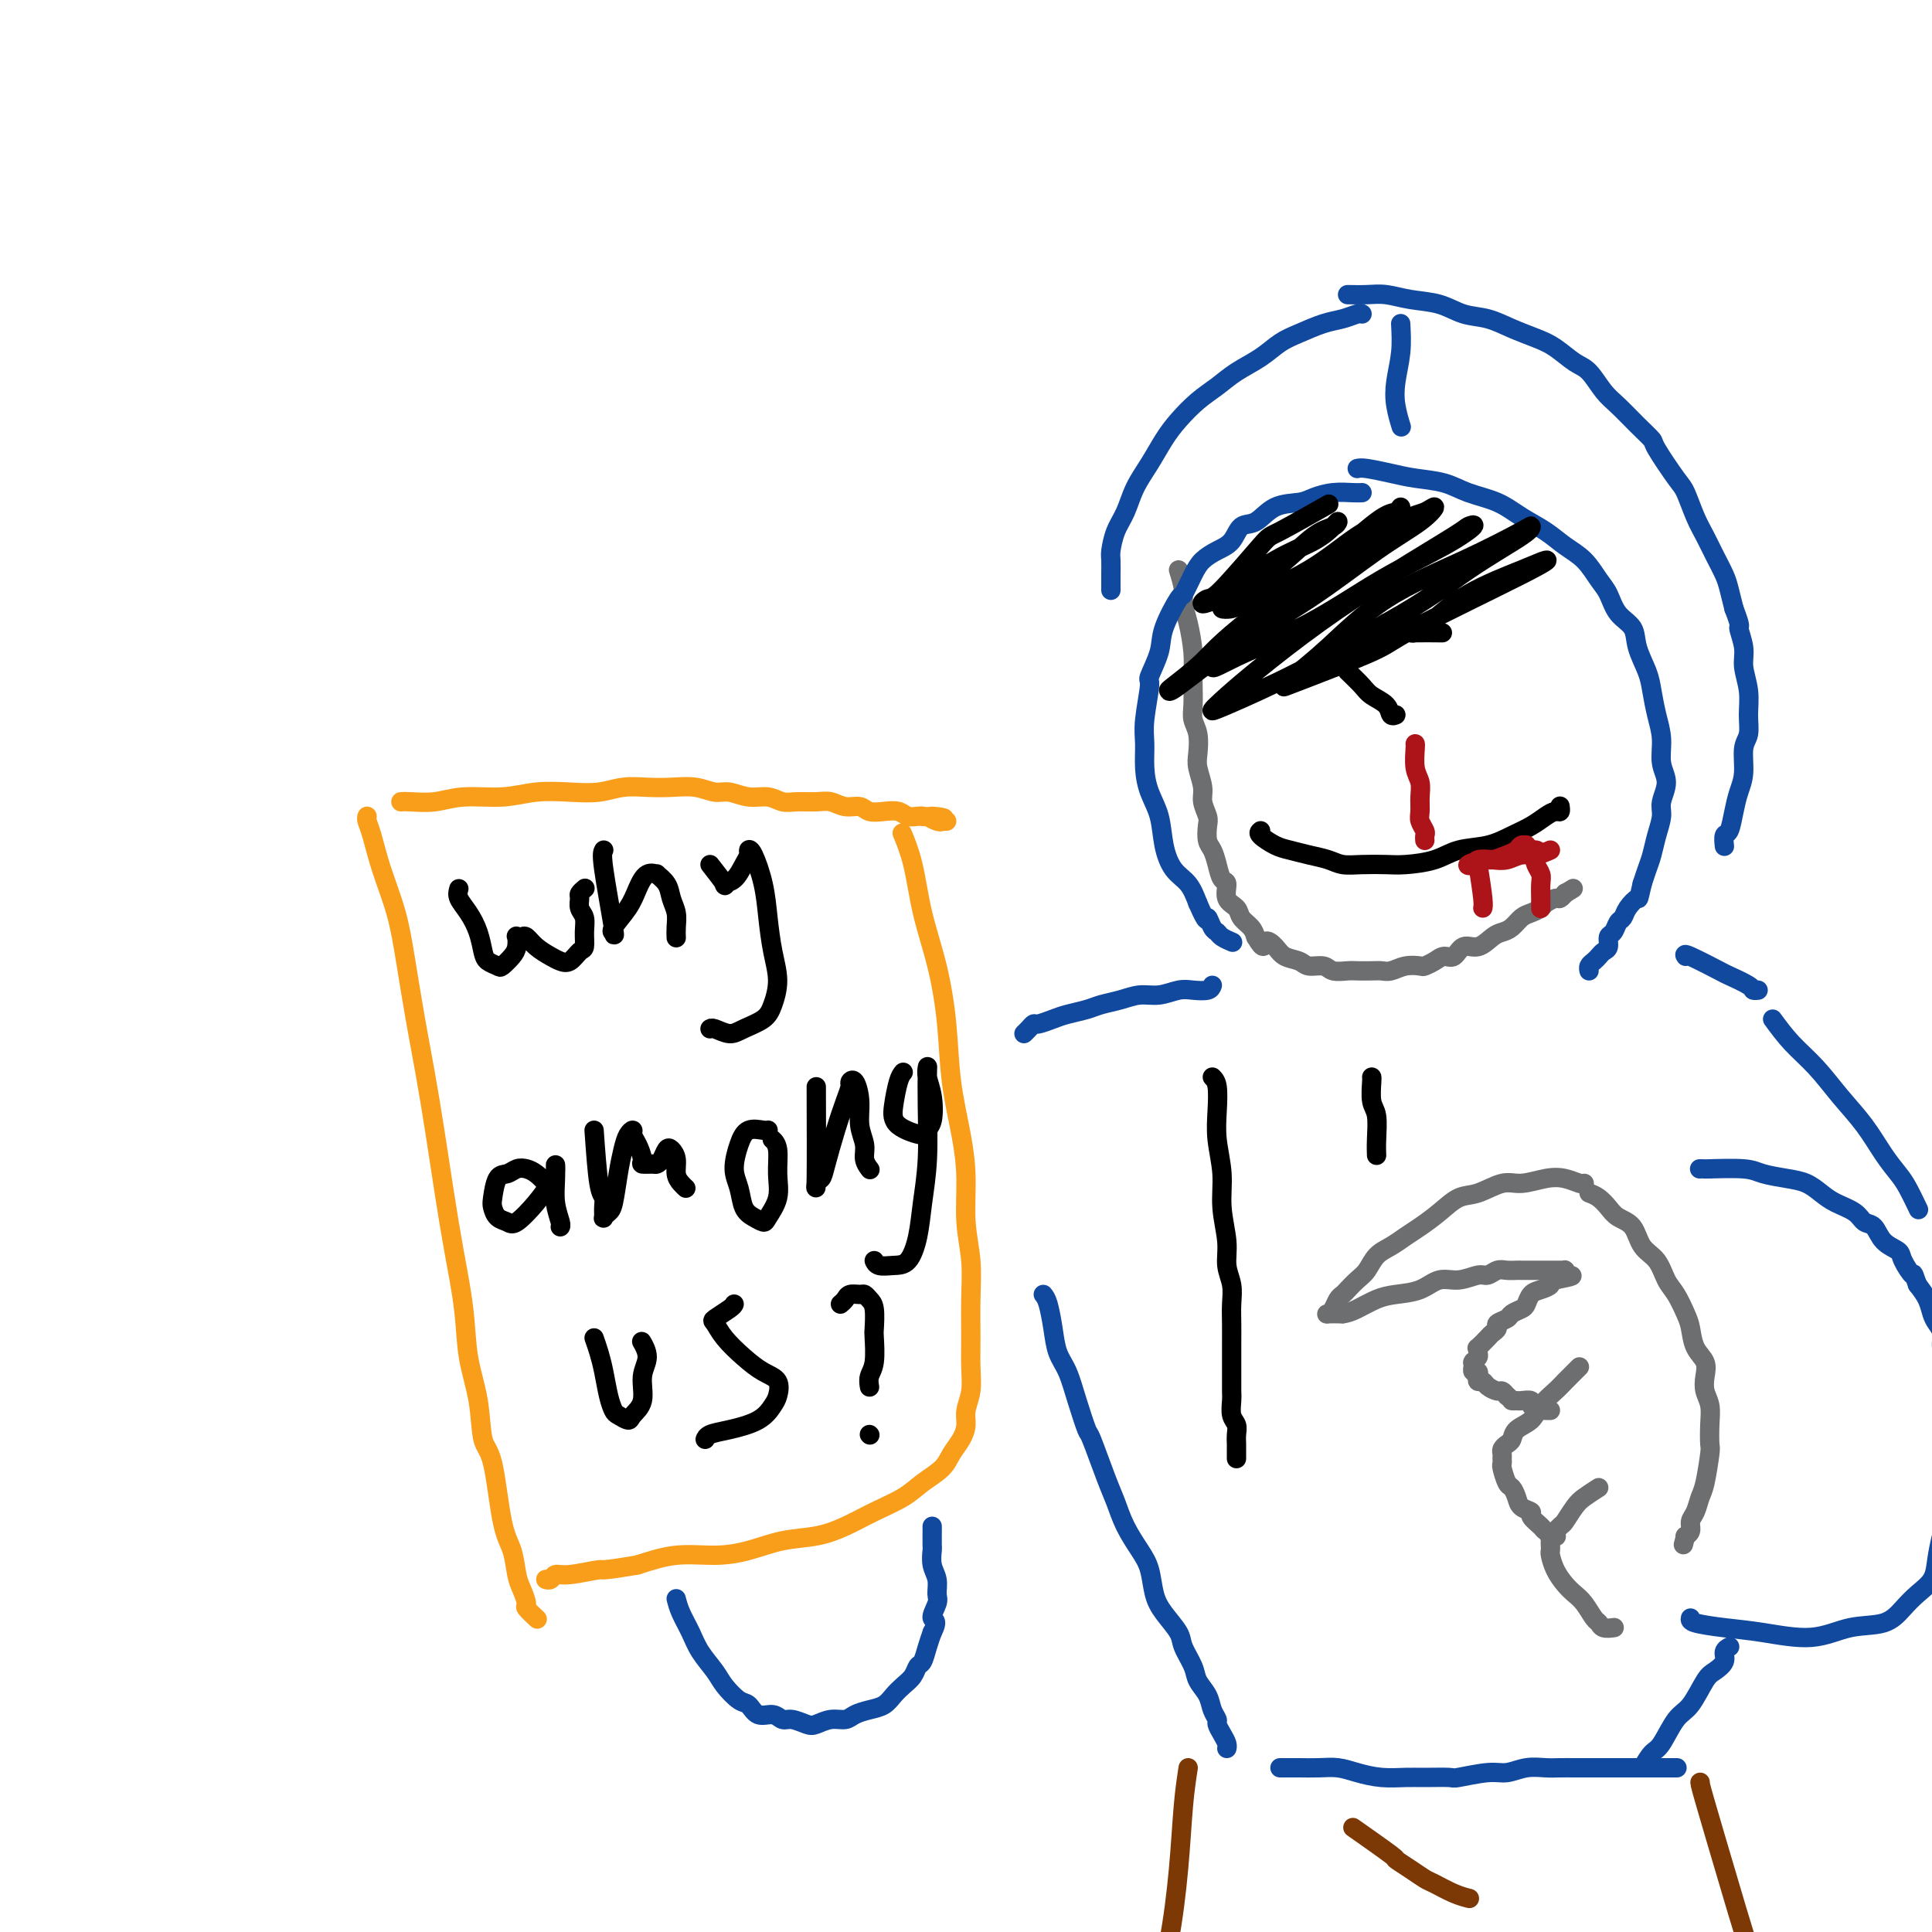 <svg viewBox='0 0 400 400' version='1.1' xmlns='http://www.w3.org/2000/svg' xmlns:xlink='http://www.w3.org/1999/xlink'><g fill='none' stroke='rgb(109,110,112)' stroke-width='4' stroke-linecap='round' stroke-linejoin='round'><path d='M244,118c0.445,1.431 0.890,2.862 1,4c0.110,1.138 -0.114,1.983 0,3c0.114,1.017 0.567,2.204 1,4c0.433,1.796 0.847,4.199 1,6c0.153,1.801 0.045,2.998 0,4c-0.045,1.002 -0.026,1.808 0,3c0.026,1.192 0.058,2.768 0,4c-0.058,1.232 -0.208,2.119 0,3c0.208,0.881 0.773,1.758 1,3c0.227,1.242 0.117,2.851 0,4c-0.117,1.149 -0.241,1.840 0,3c0.241,1.160 0.849,2.790 1,4c0.151,1.210 -0.153,2.000 0,3c0.153,1.000 0.762,2.210 1,3c0.238,0.790 0.105,1.161 0,2c-0.105,0.839 -0.182,2.145 0,3c0.182,0.855 0.621,1.258 1,2c0.379,0.742 0.697,1.823 1,3c0.303,1.177 0.591,2.451 1,3c0.409,0.549 0.939,0.374 1,1c0.061,0.626 -0.348,2.055 0,3c0.348,0.945 1.454,1.408 2,2c0.546,0.592 0.532,1.313 1,2c0.468,0.687 1.420,1.339 2,2c0.580,0.661 0.790,1.330 1,2'/><path d='M260,194c1.900,3.289 1.649,1.512 2,1c0.351,-0.512 1.306,0.240 2,1c0.694,0.760 1.129,1.528 2,2c0.871,0.472 2.177,0.648 3,1c0.823,0.352 1.164,0.879 2,1c0.836,0.121 2.167,-0.164 3,0c0.833,0.164 1.168,0.776 2,1c0.832,0.224 2.162,0.061 3,0c0.838,-0.061 1.186,-0.020 2,0c0.814,0.020 2.096,0.019 3,0c0.904,-0.019 1.432,-0.057 2,0c0.568,0.057 1.177,0.209 2,0c0.823,-0.209 1.858,-0.778 3,-1c1.142,-0.222 2.389,-0.096 3,0c0.611,0.096 0.586,0.161 1,0c0.414,-0.161 1.268,-0.549 2,-1c0.732,-0.451 1.340,-0.965 2,-1c0.660,-0.035 1.370,0.408 2,0c0.630,-0.408 1.180,-1.666 2,-2c0.820,-0.334 1.910,0.258 3,0c1.090,-0.258 2.178,-1.364 3,-2c0.822,-0.636 1.376,-0.800 2,-1c0.624,-0.200 1.318,-0.434 2,-1c0.682,-0.566 1.352,-1.462 2,-2c0.648,-0.538 1.272,-0.718 2,-1c0.728,-0.282 1.558,-0.668 2,-1c0.442,-0.332 0.497,-0.611 1,-1c0.503,-0.389 1.454,-0.888 2,-1c0.546,-0.112 0.685,0.162 1,0c0.315,-0.162 0.804,-0.761 1,-1c0.196,-0.239 0.098,-0.120 0,0'/><path d='M324,185c3.000,-1.833 1.500,-0.917 0,0'/></g>
<g fill='none' stroke='rgb(0,0,0)' stroke-width='4' stroke-linecap='round' stroke-linejoin='round'><path d='M261,172c-0.274,0.220 -0.548,0.440 0,1c0.548,0.560 1.917,1.460 3,2c1.083,0.540 1.881,0.719 3,1c1.119,0.281 2.561,0.664 4,1c1.439,0.336 2.875,0.627 4,1c1.125,0.373 1.938,0.830 3,1c1.062,0.170 2.372,0.053 4,0c1.628,-0.053 3.575,-0.041 5,0c1.425,0.041 2.327,0.110 4,0c1.673,-0.110 4.117,-0.399 6,-1c1.883,-0.601 3.204,-1.512 5,-2c1.796,-0.488 4.067,-0.551 6,-1c1.933,-0.449 3.527,-1.282 5,-2c1.473,-0.718 2.826,-1.321 4,-2c1.174,-0.679 2.171,-1.436 3,-2c0.829,-0.564 1.490,-0.936 2,-1c0.510,-0.064 0.869,0.179 1,0c0.131,-0.179 0.035,-0.779 0,-1c-0.035,-0.221 -0.010,-0.063 0,0c0.010,0.063 0.005,0.032 0,0'/></g>
<g fill='none' stroke='rgb(109,110,112)' stroke-width='4' stroke-linecap='round' stroke-linejoin='round'><path d='M328,245c-0.170,0.104 -0.340,0.208 -1,0c-0.660,-0.208 -1.811,-0.728 -3,-1c-1.189,-0.272 -2.418,-0.296 -4,0c-1.582,0.296 -3.518,0.911 -5,1c-1.482,0.089 -2.511,-0.348 -4,0c-1.489,0.348 -3.437,1.483 -5,2c-1.563,0.517 -2.739,0.418 -4,1c-1.261,0.582 -2.607,1.846 -4,3c-1.393,1.154 -2.835,2.200 -4,3c-1.165,0.800 -2.055,1.355 -3,2c-0.945,0.645 -1.945,1.381 -3,2c-1.055,0.619 -2.167,1.122 -3,2c-0.833,0.878 -1.389,2.132 -2,3c-0.611,0.868 -1.277,1.349 -2,2c-0.723,0.651 -1.503,1.470 -2,2c-0.497,0.530 -0.710,0.769 -1,1c-0.290,0.231 -0.658,0.454 -1,1c-0.342,0.546 -0.659,1.414 -1,2c-0.341,0.586 -0.707,0.888 -1,1c-0.293,0.112 -0.512,0.032 0,0c0.512,-0.032 1.756,-0.016 3,0'/><path d='M278,272c0.948,-0.119 1.817,-0.418 3,-1c1.183,-0.582 2.678,-1.447 4,-2c1.322,-0.553 2.469,-0.793 4,-1c1.531,-0.207 3.446,-0.380 5,-1c1.554,-0.620 2.748,-1.687 4,-2c1.252,-0.313 2.562,0.126 4,0c1.438,-0.126 3.005,-0.818 4,-1c0.995,-0.182 1.418,0.148 2,0c0.582,-0.148 1.325,-0.772 2,-1c0.675,-0.228 1.284,-0.061 2,0c0.716,0.061 1.540,0.016 2,0c0.460,-0.016 0.557,-0.004 1,0c0.443,0.004 1.232,0.001 2,0c0.768,-0.001 1.515,-0.000 2,0c0.485,0.000 0.708,0.000 1,0c0.292,-0.000 0.653,0.000 1,0c0.347,-0.000 0.682,-0.001 1,0c0.318,0.001 0.621,0.003 1,0c0.379,-0.003 0.833,-0.011 1,0c0.167,0.011 0.045,0.041 0,0c-0.045,-0.041 -0.013,-0.155 0,0c0.013,0.155 0.006,0.577 0,1'/><path d='M324,264c3.605,0.025 -0.382,0.588 -2,1c-1.618,0.412 -0.866,0.674 -1,1c-0.134,0.326 -1.153,0.717 -2,1c-0.847,0.283 -1.521,0.457 -2,1c-0.479,0.543 -0.763,1.455 -1,2c-0.237,0.545 -0.427,0.723 -1,1c-0.573,0.277 -1.530,0.652 -2,1c-0.470,0.348 -0.453,0.669 -1,1c-0.547,0.331 -1.657,0.671 -2,1c-0.343,0.329 0.080,0.648 0,1c-0.080,0.352 -0.663,0.738 -1,1c-0.337,0.262 -0.429,0.399 -1,1c-0.571,0.601 -1.621,1.667 -2,2c-0.379,0.333 -0.088,-0.068 0,0c0.088,0.068 -0.029,0.606 0,1c0.029,0.394 0.204,0.646 0,1c-0.204,0.354 -0.786,0.812 -1,1c-0.214,0.188 -0.058,0.107 0,0c0.058,-0.107 0.019,-0.240 0,0c-0.019,0.240 -0.019,0.852 0,1c0.019,0.148 0.057,-0.166 0,0c-0.057,0.166 -0.208,0.814 0,1c0.208,0.186 0.776,-0.091 1,0c0.224,0.091 0.105,0.550 0,1c-0.105,0.450 -0.197,0.890 0,1c0.197,0.110 0.683,-0.111 1,0c0.317,0.111 0.467,0.556 1,1c0.533,0.444 1.451,0.889 2,1c0.549,0.111 0.728,-0.111 1,0c0.272,0.111 0.636,0.556 1,1'/><path d='M312,289c1.101,0.847 0.854,0.963 1,1c0.146,0.037 0.684,-0.005 1,0c0.316,0.005 0.410,0.058 1,0c0.590,-0.058 1.678,-0.226 2,0c0.322,0.226 -0.120,0.845 0,1c0.120,0.155 0.803,-0.155 1,0c0.197,0.155 -0.092,0.773 0,1c0.092,0.227 0.564,0.061 1,0c0.436,-0.061 0.835,-0.016 1,0c0.165,0.016 0.096,0.004 0,0c-0.096,-0.004 -0.218,-0.001 0,0c0.218,0.001 0.777,0.000 1,0c0.223,-0.000 0.112,-0.000 0,0'/><path d='M327,283c-0.235,0.238 -0.470,0.476 -1,1c-0.530,0.524 -1.354,1.333 -2,2c-0.646,0.667 -1.115,1.191 -2,2c-0.885,0.809 -2.187,1.905 -3,3c-0.813,1.095 -1.136,2.191 -2,3c-0.864,0.809 -2.270,1.330 -3,2c-0.730,0.670 -0.784,1.489 -1,2c-0.216,0.511 -0.594,0.715 -1,1c-0.406,0.285 -0.842,0.652 -1,1c-0.158,0.348 -0.039,0.678 0,1c0.039,0.322 -0.001,0.635 0,1c0.001,0.365 0.042,0.783 0,1c-0.042,0.217 -0.167,0.233 0,1c0.167,0.767 0.627,2.286 1,3c0.373,0.714 0.658,0.624 1,1c0.342,0.376 0.740,1.218 1,2c0.260,0.782 0.383,1.505 1,2c0.617,0.495 1.728,0.763 2,1c0.272,0.237 -0.294,0.442 0,1c0.294,0.558 1.450,1.469 2,2c0.550,0.531 0.494,0.681 1,1c0.506,0.319 1.573,0.805 2,1c0.427,0.195 0.213,0.097 0,0'/><path d='M331,308c-1.098,0.706 -2.197,1.412 -3,2c-0.803,0.588 -1.311,1.057 -2,2c-0.689,0.943 -1.558,2.361 -2,3c-0.442,0.639 -0.458,0.500 -1,1c-0.542,0.500 -1.609,1.640 -2,2c-0.391,0.360 -0.105,-0.060 0,0c0.105,0.060 0.030,0.599 0,1c-0.030,0.401 -0.016,0.663 0,1c0.016,0.337 0.035,0.748 0,1c-0.035,0.252 -0.123,0.345 0,1c0.123,0.655 0.456,1.871 1,3c0.544,1.129 1.298,2.172 2,3c0.702,0.828 1.353,1.441 2,2c0.647,0.559 1.291,1.064 2,2c0.709,0.936 1.483,2.303 2,3c0.517,0.697 0.778,0.723 1,1c0.222,0.277 0.406,0.805 1,1c0.594,0.195 1.598,0.056 2,0c0.402,-0.056 0.201,-0.028 0,0'/><path d='M329,247c0.658,0.248 1.316,0.496 2,1c0.684,0.504 1.394,1.263 2,2c0.606,0.737 1.107,1.450 2,2c0.893,0.550 2.178,0.936 3,2c0.822,1.064 1.179,2.806 2,4c0.821,1.194 2.104,1.841 3,3c0.896,1.159 1.405,2.831 2,4c0.595,1.169 1.277,1.835 2,3c0.723,1.165 1.486,2.829 2,4c0.514,1.171 0.778,1.850 1,3c0.222,1.150 0.403,2.772 1,4c0.597,1.228 1.610,2.063 2,3c0.390,0.937 0.157,1.975 0,3c-0.157,1.025 -0.237,2.038 0,3c0.237,0.962 0.793,1.872 1,3c0.207,1.128 0.067,2.475 0,4c-0.067,1.525 -0.059,3.227 0,4c0.059,0.773 0.169,0.615 0,2c-0.169,1.385 -0.619,4.311 -1,6c-0.381,1.689 -0.694,2.141 -1,3c-0.306,0.859 -0.604,2.125 -1,3c-0.396,0.875 -0.890,1.358 -1,2c-0.110,0.642 0.163,1.442 0,2c-0.163,0.558 -0.761,0.874 -1,1c-0.239,0.126 -0.120,0.063 0,0'/><path d='M349,318c-0.833,3.167 -0.417,1.583 0,0'/></g>
<g fill='none' stroke='rgb(17,73,159)' stroke-width='4' stroke-linecap='round' stroke-linejoin='round'><path d='M350,335c-0.082,0.327 -0.163,0.655 1,1c1.163,0.345 3.571,0.708 6,1c2.429,0.292 4.881,0.514 8,1c3.119,0.486 6.907,1.235 10,1c3.093,-0.235 5.491,-1.455 8,-2c2.509,-0.545 5.131,-0.416 7,-1c1.869,-0.584 2.987,-1.881 4,-3c1.013,-1.119 1.922,-2.060 3,-3c1.078,-0.940 2.326,-1.878 3,-3c0.674,-1.122 0.773,-2.428 1,-4c0.227,-1.572 0.583,-3.410 1,-5c0.417,-1.590 0.896,-2.930 1,-4c0.104,-1.070 -0.168,-1.868 0,-3c0.168,-1.132 0.777,-2.599 1,-4c0.223,-1.401 0.060,-2.737 0,-4c-0.060,-1.263 -0.019,-2.452 0,-4c0.019,-1.548 0.015,-3.453 0,-5c-0.015,-1.547 -0.042,-2.736 0,-4c0.042,-1.264 0.152,-2.604 0,-4c-0.152,-1.396 -0.566,-2.848 -1,-4c-0.434,-1.152 -0.889,-2.002 -1,-3c-0.111,-0.998 0.122,-2.143 0,-3c-0.122,-0.857 -0.600,-1.426 -1,-2c-0.400,-0.574 -0.723,-1.155 -1,-2c-0.277,-0.845 -0.508,-1.956 -1,-3c-0.492,-1.044 -1.246,-2.022 -2,-3'/><path d='M397,266c-1.193,-3.392 -0.676,-1.872 -1,-2c-0.324,-0.128 -1.491,-1.903 -2,-3c-0.509,-1.097 -0.361,-1.515 -1,-2c-0.639,-0.485 -2.065,-1.036 -3,-2c-0.935,-0.964 -1.380,-2.341 -2,-3c-0.620,-0.659 -1.414,-0.600 -2,-1c-0.586,-0.400 -0.962,-1.259 -2,-2c-1.038,-0.741 -2.736,-1.364 -4,-2c-1.264,-0.636 -2.094,-1.284 -3,-2c-0.906,-0.716 -1.886,-1.498 -3,-2c-1.114,-0.502 -2.360,-0.723 -4,-1c-1.640,-0.277 -3.673,-0.610 -5,-1c-1.327,-0.390 -1.949,-0.837 -4,-1c-2.051,-0.163 -5.530,-0.044 -7,0c-1.470,0.044 -0.930,0.012 -1,0c-0.070,-0.012 -0.750,-0.003 -1,0c-0.250,0.003 -0.072,0.001 0,0c0.072,-0.001 0.036,-0.000 0,0'/><path d='M281,97c0.390,-0.087 0.780,-0.175 2,0c1.220,0.175 3.270,0.612 5,1c1.730,0.388 3.140,0.726 5,1c1.860,0.274 4.171,0.485 6,1c1.829,0.515 3.178,1.334 5,2c1.822,0.666 4.119,1.177 6,2c1.881,0.823 3.347,1.957 5,3c1.653,1.043 3.493,1.997 5,3c1.507,1.003 2.682,2.057 4,3c1.318,0.943 2.781,1.774 4,3c1.219,1.226 2.195,2.847 3,4c0.805,1.153 1.438,1.838 2,3c0.562,1.162 1.054,2.802 2,4c0.946,1.198 2.347,1.954 3,3c0.653,1.046 0.557,2.382 1,4c0.443,1.618 1.424,3.517 2,5c0.576,1.483 0.748,2.549 1,4c0.252,1.451 0.585,3.288 1,5c0.415,1.712 0.911,3.300 1,5c0.089,1.700 -0.228,3.511 0,5c0.228,1.489 1.000,2.657 1,4c-0.000,1.343 -0.774,2.863 -1,4c-0.226,1.137 0.094,1.893 0,3c-0.094,1.107 -0.603,2.565 -1,4c-0.397,1.435 -0.684,2.848 -1,4c-0.316,1.152 -0.662,2.043 -1,3c-0.338,0.957 -0.669,1.978 -1,3'/><path d='M340,183c-0.891,3.837 -0.620,2.930 -1,3c-0.380,0.070 -1.412,1.117 -2,2c-0.588,0.883 -0.731,1.602 -1,2c-0.269,0.398 -0.663,0.474 -1,1c-0.337,0.526 -0.615,1.503 -1,2c-0.385,0.497 -0.876,0.514 -1,1c-0.124,0.486 0.121,1.439 0,2c-0.121,0.561 -0.607,0.728 -1,1c-0.393,0.272 -0.694,0.647 -1,1c-0.306,0.353 -0.618,0.682 -1,1c-0.382,0.318 -0.834,0.624 -1,1c-0.166,0.376 -0.048,0.822 0,1c0.048,0.178 0.024,0.089 0,0'/><path d='M282,102c-0.498,0.023 -0.997,0.045 -2,0c-1.003,-0.045 -2.512,-0.159 -4,0c-1.488,0.159 -2.955,0.590 -4,1c-1.045,0.410 -1.669,0.799 -3,1c-1.331,0.201 -3.371,0.214 -5,1c-1.629,0.786 -2.849,2.346 -4,3c-1.151,0.654 -2.233,0.403 -3,1c-0.767,0.597 -1.218,2.042 -2,3c-0.782,0.958 -1.895,1.429 -3,2c-1.105,0.571 -2.202,1.244 -3,2c-0.798,0.756 -1.298,1.596 -2,3c-0.702,1.404 -1.608,3.372 -2,4c-0.392,0.628 -0.272,-0.083 -1,1c-0.728,1.083 -2.304,3.959 -3,6c-0.696,2.041 -0.512,3.248 -1,5c-0.488,1.752 -1.648,4.050 -2,5c-0.352,0.950 0.104,0.553 0,2c-0.104,1.447 -0.767,4.738 -1,7c-0.233,2.262 -0.036,3.496 0,5c0.036,1.504 -0.091,3.277 0,5c0.091,1.723 0.398,3.394 1,5c0.602,1.606 1.498,3.146 2,5c0.502,1.854 0.609,4.023 1,6c0.391,1.977 1.067,3.763 2,5c0.933,1.237 2.124,1.925 3,3c0.876,1.075 1.438,2.538 2,4'/><path d='M248,187c2.108,4.903 1.879,3.160 2,3c0.121,-0.160 0.593,1.264 1,2c0.407,0.736 0.748,0.785 1,1c0.252,0.215 0.414,0.596 1,1c0.586,0.404 1.596,0.830 2,1c0.404,0.170 0.202,0.085 0,0'/><path d='M279,61c1.349,0.026 2.698,0.052 4,0c1.302,-0.052 2.556,-0.184 4,0c1.444,0.184 3.077,0.682 5,1c1.923,0.318 4.135,0.456 6,1c1.865,0.544 3.383,1.496 5,2c1.617,0.504 3.332,0.562 5,1c1.668,0.438 3.289,1.256 5,2c1.711,0.744 3.511,1.414 5,2c1.489,0.586 2.666,1.090 4,2c1.334,0.910 2.825,2.228 4,3c1.175,0.772 2.035,0.998 3,2c0.965,1.002 2.034,2.778 3,4c0.966,1.222 1.827,1.889 3,3c1.173,1.111 2.656,2.665 4,4c1.344,1.335 2.548,2.450 3,3c0.452,0.550 0.151,0.534 1,2c0.849,1.466 2.846,4.415 4,6c1.154,1.585 1.465,1.807 2,3c0.535,1.193 1.295,3.357 2,5c0.705,1.643 1.355,2.763 2,4c0.645,1.237 1.286,2.589 2,4c0.714,1.411 1.500,2.880 2,4c0.500,1.120 0.714,1.891 1,3c0.286,1.109 0.643,2.554 1,4'/><path d='M359,126c1.708,4.424 0.979,3.484 1,4c0.021,0.516 0.791,2.487 1,4c0.209,1.513 -0.144,2.566 0,4c0.144,1.434 0.786,3.247 1,5c0.214,1.753 0.002,3.445 0,5c-0.002,1.555 0.207,2.974 0,4c-0.207,1.026 -0.829,1.659 -1,3c-0.171,1.341 0.108,3.391 0,5c-0.108,1.609 -0.603,2.778 -1,4c-0.397,1.222 -0.695,2.496 -1,4c-0.305,1.504 -0.618,3.238 -1,4c-0.382,0.762 -0.834,0.551 -1,1c-0.166,0.449 -0.048,1.557 0,2c0.048,0.443 0.024,0.222 0,0'/><path d='M282,65c-0.171,-0.096 -0.341,-0.192 -1,0c-0.659,0.192 -1.805,0.673 -3,1c-1.195,0.327 -2.437,0.499 -4,1c-1.563,0.501 -3.446,1.331 -5,2c-1.554,0.669 -2.778,1.179 -4,2c-1.222,0.821 -2.441,1.955 -4,3c-1.559,1.045 -3.456,2.000 -5,3c-1.544,1.000 -2.734,2.044 -4,3c-1.266,0.956 -2.608,1.822 -4,3c-1.392,1.178 -2.834,2.667 -4,4c-1.166,1.333 -2.056,2.508 -3,4c-0.944,1.492 -1.941,3.300 -3,5c-1.059,1.700 -2.179,3.294 -3,5c-0.821,1.706 -1.344,3.526 -2,5c-0.656,1.474 -1.444,2.603 -2,4c-0.556,1.397 -0.881,3.061 -1,4c-0.119,0.939 -0.032,1.152 0,2c0.032,0.848 0.009,2.330 0,3c-0.009,0.670 -0.002,0.526 0,1c0.002,0.474 0.001,1.564 0,2c-0.001,0.436 -0.000,0.218 0,0'/><path d='M290,67c0.105,1.976 0.211,3.952 0,6c-0.211,2.048 -0.737,4.167 -1,6c-0.263,1.833 -0.263,3.378 0,5c0.263,1.622 0.789,3.321 1,4c0.211,0.679 0.105,0.340 0,0'/></g>
<g fill='none' stroke='rgb(249,158,27)' stroke-width='4' stroke-linecap='round' stroke-linejoin='round'><path d='M83,166c0.408,-0.032 0.816,-0.065 2,0c1.184,0.065 3.144,0.227 5,0c1.856,-0.227 3.608,-0.845 6,-1c2.392,-0.155 5.422,0.151 8,0c2.578,-0.151 4.702,-0.758 7,-1c2.298,-0.242 4.770,-0.117 7,0c2.230,0.117 4.217,0.226 6,0c1.783,-0.226 3.363,-0.789 5,-1c1.637,-0.211 3.333,-0.072 5,0c1.667,0.072 3.306,0.076 5,0c1.694,-0.076 3.444,-0.232 5,0c1.556,0.232 2.920,0.850 4,1c1.080,0.150 1.877,-0.170 3,0c1.123,0.170 2.573,0.831 4,1c1.427,0.169 2.833,-0.152 4,0c1.167,0.152 2.097,0.777 3,1c0.903,0.223 1.779,0.045 3,0c1.221,-0.045 2.788,0.044 4,0c1.212,-0.044 2.071,-0.222 3,0c0.929,0.222 1.929,0.843 3,1c1.071,0.157 2.212,-0.150 3,0c0.788,0.150 1.223,0.758 2,1c0.777,0.242 1.896,0.117 3,0c1.104,-0.117 2.193,-0.227 3,0c0.807,0.227 1.333,0.792 2,1c0.667,0.208 1.476,0.059 2,0c0.524,-0.059 0.762,-0.030 1,0'/><path d='M191,169c7.681,0.868 3.382,0.036 2,0c-1.382,-0.036 0.152,0.722 1,1c0.848,0.278 1.011,0.074 1,0c-0.011,-0.074 -0.195,-0.020 0,0c0.195,0.020 0.770,0.006 1,0c0.230,-0.006 0.115,-0.003 0,0'/><path d='M76,169c-0.074,0.238 -0.147,0.477 0,1c0.147,0.523 0.515,1.332 1,3c0.485,1.668 1.089,4.195 2,7c0.911,2.805 2.131,5.889 3,9c0.869,3.111 1.388,6.249 2,10c0.612,3.751 1.318,8.115 2,12c0.682,3.885 1.338,7.291 2,11c0.662,3.709 1.328,7.721 2,12c0.672,4.279 1.350,8.826 2,13c0.650,4.174 1.273,7.976 2,12c0.727,4.024 1.560,8.270 2,12c0.440,3.730 0.488,6.945 1,10c0.512,3.055 1.489,5.950 2,9c0.511,3.050 0.557,6.256 1,8c0.443,1.744 1.284,2.027 2,5c0.716,2.973 1.306,8.636 2,12c0.694,3.364 1.490,4.430 2,6c0.510,1.570 0.733,3.644 1,5c0.267,1.356 0.579,1.996 1,3c0.421,1.004 0.950,2.374 1,3c0.050,0.626 -0.378,0.508 0,1c0.378,0.492 1.563,1.594 2,2c0.437,0.406 0.125,0.116 0,0c-0.125,-0.116 -0.062,-0.058 0,0'/><path d='M187,173c-0.186,-0.445 -0.372,-0.890 0,0c0.372,0.890 1.303,3.114 2,6c0.697,2.886 1.160,6.432 2,10c0.840,3.568 2.057,7.157 3,11c0.943,3.843 1.611,7.939 2,12c0.389,4.061 0.500,8.085 1,12c0.500,3.915 1.388,7.720 2,11c0.612,3.280 0.949,6.035 1,9c0.051,2.965 -0.183,6.140 0,9c0.183,2.860 0.782,5.405 1,8c0.218,2.595 0.054,5.240 0,8c-0.054,2.760 0.000,5.634 0,8c-0.000,2.366 -0.055,4.222 0,6c0.055,1.778 0.218,3.476 0,5c-0.218,1.524 -0.819,2.872 -1,4c-0.181,1.128 0.058,2.034 0,3c-0.058,0.966 -0.415,1.991 -1,3c-0.585,1.009 -1.400,2.002 -2,3c-0.600,0.998 -0.984,2.000 -2,3c-1.016,1.000 -2.664,1.998 -4,3c-1.336,1.002 -2.361,2.008 -4,3c-1.639,0.992 -3.892,1.971 -6,3c-2.108,1.029 -4.069,2.108 -6,3c-1.931,0.892 -3.830,1.596 -6,2c-2.170,0.404 -4.612,0.506 -7,1c-2.388,0.494 -4.723,1.380 -7,2c-2.277,0.620 -4.498,0.975 -7,1c-2.502,0.025 -5.286,-0.278 -8,0c-2.714,0.278 -5.357,1.139 -8,2'/><path d='M132,324c-8.146,1.399 -7.009,0.897 -8,1c-0.991,0.103 -4.108,0.812 -6,1c-1.892,0.188 -2.559,-0.146 -3,0c-0.441,0.146 -0.657,0.770 -1,1c-0.343,0.230 -0.812,0.066 -1,0c-0.188,-0.066 -0.094,-0.033 0,0'/></g>
<g fill='none' stroke='rgb(0,0,0)' stroke-width='4' stroke-linecap='round' stroke-linejoin='round'><path d='M95,184c-0.173,0.598 -0.346,1.197 0,2c0.346,0.803 1.210,1.812 2,3c0.790,1.188 1.506,2.555 2,4c0.494,1.445 0.766,2.970 1,4c0.234,1.030 0.431,1.567 1,2c0.569,0.433 1.512,0.764 2,1c0.488,0.236 0.522,0.379 1,0c0.478,-0.379 1.399,-1.278 2,-2c0.601,-0.722 0.881,-1.267 1,-2c0.119,-0.733 0.075,-1.655 0,-2c-0.075,-0.345 -0.182,-0.114 0,0c0.182,0.114 0.654,0.111 1,0c0.346,-0.111 0.568,-0.329 1,0c0.432,0.329 1.075,1.205 2,2c0.925,0.795 2.133,1.508 3,2c0.867,0.492 1.395,0.764 2,1c0.605,0.236 1.287,0.435 2,0c0.713,-0.435 1.455,-1.506 2,-2c0.545,-0.494 0.892,-0.412 1,-1c0.108,-0.588 -0.025,-1.845 0,-3c0.025,-1.155 0.206,-2.208 0,-3c-0.206,-0.792 -0.801,-1.323 -1,-2c-0.199,-0.677 -0.002,-1.501 0,-2c0.002,-0.499 -0.192,-0.673 0,-1c0.192,-0.327 0.769,-0.808 1,-1c0.231,-0.192 0.115,-0.096 0,0'/><path d='M125,176c-0.228,0.362 -0.456,0.723 0,4c0.456,3.277 1.596,9.469 2,12c0.404,2.531 0.072,1.402 0,1c-0.072,-0.402 0.116,-0.077 0,0c-0.116,0.077 -0.534,-0.094 0,-1c0.534,-0.906 2.022,-2.545 3,-4c0.978,-1.455 1.446,-2.724 2,-4c0.554,-1.276 1.195,-2.557 2,-3c0.805,-0.443 1.775,-0.047 2,0c0.225,0.047 -0.293,-0.255 0,0c0.293,0.255 1.399,1.067 2,2c0.601,0.933 0.697,1.988 1,3c0.303,1.012 0.813,1.983 1,3c0.187,1.017 0.050,2.082 0,3c-0.050,0.918 -0.014,1.691 0,2c0.014,0.309 0.007,0.155 0,0'/><path d='M147,179c1.315,1.681 2.629,3.362 3,4c0.371,0.638 -0.202,0.234 0,0c0.202,-0.234 1.181,-0.298 2,-1c0.819,-0.702 1.480,-2.041 2,-3c0.520,-0.959 0.899,-1.536 1,-2c0.101,-0.464 -0.075,-0.814 0,-1c0.075,-0.186 0.403,-0.207 1,1c0.597,1.207 1.464,3.642 2,6c0.536,2.358 0.742,4.638 1,7c0.258,2.362 0.568,4.807 1,7c0.432,2.193 0.987,4.133 1,6c0.013,1.867 -0.514,3.659 -1,5c-0.486,1.341 -0.929,2.230 -2,3c-1.071,0.770 -2.770,1.422 -4,2c-1.230,0.578 -1.989,1.083 -3,1c-1.011,-0.083 -2.272,-0.753 -3,-1c-0.728,-0.247 -0.922,-0.071 -1,0c-0.078,0.071 -0.039,0.035 0,0'/><path d='M114,247c-0.244,-0.647 -0.488,-1.294 -1,-2c-0.512,-0.706 -1.293,-1.471 -2,-2c-0.707,-0.529 -1.342,-0.822 -2,-1c-0.658,-0.178 -1.340,-0.242 -2,0c-0.660,0.242 -1.299,0.790 -2,1c-0.701,0.210 -1.463,0.084 -2,1c-0.537,0.916 -0.847,2.876 -1,4c-0.153,1.124 -0.148,1.414 0,2c0.148,0.586 0.438,1.467 1,2c0.562,0.533 1.394,0.716 2,1c0.606,0.284 0.985,0.669 2,0c1.015,-0.669 2.664,-2.393 4,-4c1.336,-1.607 2.357,-3.099 3,-4c0.643,-0.901 0.908,-1.212 1,-2c0.092,-0.788 0.011,-2.054 0,-2c-0.011,0.054 0.050,1.426 0,3c-0.050,1.574 -0.209,3.350 0,5c0.209,1.650 0.787,3.175 1,4c0.213,0.825 0.061,0.950 0,1c-0.061,0.050 -0.030,0.025 0,0'/><path d='M123,234c0.309,4.354 0.618,8.709 1,11c0.382,2.291 0.837,2.520 1,3c0.163,0.480 0.032,1.212 0,2c-0.032,0.788 0.033,1.633 0,2c-0.033,0.367 -0.163,0.258 0,0c0.163,-0.258 0.621,-0.664 1,-1c0.379,-0.336 0.680,-0.602 1,-2c0.320,-1.398 0.659,-3.927 1,-6c0.341,-2.073 0.682,-3.689 1,-5c0.318,-1.311 0.611,-2.317 1,-3c0.389,-0.683 0.873,-1.045 1,-1c0.127,0.045 -0.103,0.495 0,1c0.103,0.505 0.538,1.064 1,2c0.462,0.936 0.950,2.249 1,3c0.050,0.751 -0.337,0.940 0,1c0.337,0.060 1.400,-0.010 2,0c0.600,0.010 0.739,0.099 1,0c0.261,-0.099 0.643,-0.385 1,-1c0.357,-0.615 0.687,-1.560 1,-2c0.313,-0.440 0.609,-0.377 1,0c0.391,0.377 0.875,1.068 1,2c0.125,0.932 -0.111,2.106 0,3c0.111,0.894 0.568,1.510 1,2c0.432,0.490 0.838,0.854 1,1c0.162,0.146 0.081,0.073 0,0'/><path d='M159,234c-0.010,0.004 -0.019,0.008 0,0c0.019,-0.008 0.067,-0.029 0,0c-0.067,0.029 -0.249,0.106 -1,0c-0.751,-0.106 -2.069,-0.397 -3,0c-0.931,0.397 -1.473,1.482 -2,3c-0.527,1.518 -1.038,3.468 -1,5c0.038,1.532 0.625,2.644 1,4c0.375,1.356 0.539,2.955 1,4c0.461,1.045 1.219,1.537 2,2c0.781,0.463 1.583,0.895 2,1c0.417,0.105 0.448,-0.119 1,-1c0.552,-0.881 1.626,-2.418 2,-4c0.374,-1.582 0.049,-3.207 0,-5c-0.049,-1.793 0.179,-3.752 0,-5c-0.179,-1.248 -0.765,-1.785 -1,-2c-0.235,-0.215 -0.117,-0.107 0,0'/><path d='M169,225c0.026,7.899 0.051,15.798 0,19c-0.051,3.202 -0.179,1.707 0,1c0.179,-0.707 0.665,-0.627 1,-1c0.335,-0.373 0.520,-1.199 1,-3c0.480,-1.801 1.256,-4.577 2,-7c0.744,-2.423 1.457,-4.495 2,-6c0.543,-1.505 0.915,-2.444 1,-3c0.085,-0.556 -0.117,-0.729 0,-1c0.117,-0.271 0.552,-0.642 1,0c0.448,0.642 0.908,2.295 1,4c0.092,1.705 -0.185,3.462 0,5c0.185,1.538 0.833,2.855 1,4c0.167,1.145 -0.147,2.116 0,3c0.147,0.884 0.756,1.681 1,2c0.244,0.319 0.122,0.159 0,0'/><path d='M187,222c-0.318,0.383 -0.636,0.765 -1,2c-0.364,1.235 -0.773,3.322 -1,5c-0.227,1.678 -0.270,2.946 1,4c1.270,1.054 3.853,1.895 5,2c1.147,0.105 0.857,-0.525 1,-1c0.143,-0.475 0.718,-0.793 1,-2c0.282,-1.207 0.272,-3.301 0,-5c-0.272,-1.699 -0.804,-3.003 -1,-4c-0.196,-0.997 -0.056,-1.686 0,-2c0.056,-0.314 0.027,-0.252 0,1c-0.027,1.252 -0.051,3.695 0,7c0.051,3.305 0.177,7.474 0,11c-0.177,3.526 -0.656,6.410 -1,9c-0.344,2.590 -0.551,4.886 -1,7c-0.449,2.114 -1.140,4.044 -2,5c-0.860,0.956 -1.890,0.937 -3,1c-1.110,0.063 -2.299,0.209 -3,0c-0.701,-0.209 -0.915,-0.774 -1,-1c-0.085,-0.226 -0.043,-0.113 0,0'/><path d='M123,277c0.333,0.944 0.665,1.888 1,3c0.335,1.112 0.671,2.393 1,4c0.329,1.607 0.650,3.539 1,5c0.350,1.461 0.729,2.451 1,3c0.271,0.549 0.436,0.657 1,1c0.564,0.343 1.529,0.921 2,1c0.471,0.079 0.448,-0.340 1,-1c0.552,-0.660 1.679,-1.560 2,-3c0.321,-1.440 -0.162,-3.419 0,-5c0.162,-1.581 0.971,-2.764 1,-4c0.029,-1.236 -0.723,-2.525 -1,-3c-0.277,-0.475 -0.079,-0.136 0,0c0.079,0.136 0.040,0.068 0,0'/><path d='M152,270c-0.092,0.209 -0.185,0.419 -1,1c-0.815,0.581 -2.354,1.535 -3,2c-0.646,0.465 -0.400,0.441 0,1c0.400,0.559 0.955,1.701 2,3c1.045,1.299 2.579,2.756 4,4c1.421,1.244 2.728,2.276 4,3c1.272,0.724 2.508,1.139 3,2c0.492,0.861 0.241,2.167 0,3c-0.241,0.833 -0.471,1.194 -1,2c-0.529,0.806 -1.357,2.059 -3,3c-1.643,0.941 -4.100,1.572 -6,2c-1.900,0.428 -3.242,0.654 -4,1c-0.758,0.346 -0.931,0.813 -1,1c-0.069,0.187 -0.035,0.093 0,0'/></g>
<g fill='none' stroke='rgb(17,73,159)' stroke-width='4' stroke-linecap='round' stroke-linejoin='round'><path d='M140,331c0.235,0.909 0.471,1.817 1,3c0.529,1.183 1.353,2.639 2,4c0.647,1.361 1.118,2.625 2,4c0.882,1.375 2.175,2.860 3,4c0.825,1.140 1.183,1.937 2,3c0.817,1.063 2.092,2.394 3,3c0.908,0.606 1.450,0.487 2,1c0.550,0.513 1.110,1.658 2,2c0.890,0.342 2.110,-0.117 3,0c0.890,0.117 1.448,0.812 2,1c0.552,0.188 1.096,-0.131 2,0c0.904,0.131 2.167,0.712 3,1c0.833,0.288 1.237,0.284 2,0c0.763,-0.284 1.885,-0.849 3,-1c1.115,-0.151 2.224,0.111 3,0c0.776,-0.111 1.219,-0.596 2,-1c0.781,-0.404 1.901,-0.727 3,-1c1.099,-0.273 2.178,-0.497 3,-1c0.822,-0.503 1.386,-1.285 2,-2c0.614,-0.715 1.278,-1.363 2,-2c0.722,-0.637 1.503,-1.262 2,-2c0.497,-0.738 0.711,-1.590 1,-2c0.289,-0.410 0.655,-0.380 1,-1c0.345,-0.620 0.670,-1.892 1,-3c0.330,-1.108 0.665,-2.054 1,-3'/><path d='M193,338c1.485,-2.840 0.198,-2.440 0,-3c-0.198,-0.560 0.693,-2.080 1,-3c0.307,-0.920 0.030,-1.238 0,-2c-0.030,-0.762 0.188,-1.966 0,-3c-0.188,-1.034 -0.782,-1.899 -1,-3c-0.218,-1.101 -0.058,-2.439 0,-3c0.058,-0.561 0.016,-0.347 0,-1c-0.016,-0.653 -0.004,-2.175 0,-3c0.004,-0.825 0.001,-0.953 0,-1c-0.001,-0.047 -0.000,-0.013 0,0c0.000,0.013 0.000,0.007 0,0'/><path d='M251,204c-0.148,0.414 -0.297,0.828 -1,1c-0.703,0.172 -1.962,0.102 -3,0c-1.038,-0.102 -1.857,-0.234 -3,0c-1.143,0.234 -2.612,0.836 -4,1c-1.388,0.164 -2.696,-0.111 -4,0c-1.304,0.111 -2.603,0.607 -4,1c-1.397,0.393 -2.893,0.684 -4,1c-1.107,0.316 -1.827,0.658 -3,1c-1.173,0.342 -2.800,0.683 -4,1c-1.200,0.317 -1.971,0.611 -3,1c-1.029,0.389 -2.314,0.875 -3,1c-0.686,0.125 -0.771,-0.111 -1,0c-0.229,0.111 -0.600,0.568 -1,1c-0.400,0.432 -0.829,0.838 -1,1c-0.171,0.162 -0.086,0.081 0,0'/><path d='M349,198c-0.227,-0.323 -0.454,-0.647 1,0c1.454,0.647 4.589,2.264 6,3c1.411,0.736 1.096,0.589 2,1c0.904,0.411 3.026,1.378 4,2c0.974,0.622 0.801,0.898 1,1c0.199,0.102 0.771,0.029 1,0c0.229,-0.029 0.114,-0.015 0,0'/><path d='M216,268c0.327,0.408 0.653,0.816 1,2c0.347,1.184 0.713,3.145 1,5c0.287,1.855 0.495,3.604 1,5c0.505,1.396 1.308,2.439 2,4c0.692,1.561 1.274,3.641 2,6c0.726,2.359 1.597,4.997 2,6c0.403,1.003 0.338,0.372 1,2c0.662,1.628 2.051,5.515 3,8c0.949,2.485 1.458,3.568 2,5c0.542,1.432 1.117,3.215 2,5c0.883,1.785 2.076,3.573 3,5c0.924,1.427 1.580,2.492 2,4c0.420,1.508 0.603,3.461 1,5c0.397,1.539 1.008,2.666 2,4c0.992,1.334 2.364,2.874 3,4c0.636,1.126 0.537,1.838 1,3c0.463,1.162 1.487,2.773 2,4c0.513,1.227 0.515,2.068 1,3c0.485,0.932 1.453,1.954 2,3c0.547,1.046 0.672,2.115 1,3c0.328,0.885 0.858,1.586 1,2c0.142,0.414 -0.106,0.542 0,1c0.106,0.458 0.564,1.247 1,2c0.436,0.753 0.849,1.470 1,2c0.151,0.530 0.041,0.874 0,1c-0.041,0.126 -0.012,0.036 0,0c0.012,-0.036 0.006,-0.018 0,0'/><path d='M265,366c0.714,0.002 1.428,0.003 2,0c0.572,-0.003 1.001,-0.011 2,0c0.999,0.011 2.567,0.041 4,0c1.433,-0.041 2.730,-0.155 4,0c1.270,0.155 2.512,0.577 4,1c1.488,0.423 3.220,0.846 5,1c1.780,0.154 3.607,0.037 5,0c1.393,-0.037 2.353,0.005 4,0c1.647,-0.005 3.980,-0.058 5,0c1.020,0.058 0.727,0.226 2,0c1.273,-0.226 4.111,-0.845 6,-1c1.889,-0.155 2.828,0.155 4,0c1.172,-0.155 2.578,-0.773 4,-1c1.422,-0.227 2.860,-0.061 4,0c1.140,0.061 1.982,0.016 3,0c1.018,-0.016 2.212,-0.004 3,0c0.788,0.004 1.171,0.001 2,0c0.829,-0.001 2.106,-0.000 3,0c0.894,0.000 1.406,0.000 2,0c0.594,-0.000 1.269,-0.000 2,0c0.731,0.000 1.519,0.000 2,0c0.481,-0.000 0.655,-0.000 1,0c0.345,0.000 0.862,0.000 1,0c0.138,-0.000 -0.103,-0.000 0,0c0.103,0.000 0.552,0.000 1,0'/><path d='M340,366c12.500,0.000 6.250,0.000 0,0'/><path d='M340,366c0.691,-1.179 1.382,-2.357 2,-3c0.618,-0.643 1.162,-0.749 2,-2c0.838,-1.251 1.970,-3.647 3,-5c1.030,-1.353 1.960,-1.661 3,-3c1.040,-1.339 2.191,-3.707 3,-5c0.809,-1.293 1.274,-1.509 2,-2c0.726,-0.491 1.711,-1.256 2,-2c0.289,-0.744 -0.118,-1.468 0,-2c0.118,-0.532 0.763,-0.874 1,-1c0.237,-0.126 0.068,-0.036 0,0c-0.068,0.036 -0.034,0.018 0,0'/><path d='M367,211c1.243,1.691 2.485,3.383 4,5c1.515,1.617 3.302,3.161 5,5c1.698,1.839 3.308,3.975 5,6c1.692,2.025 3.466,3.941 5,6c1.534,2.059 2.828,4.262 4,6c1.172,1.738 2.221,3.012 3,4c0.779,0.988 1.287,1.689 2,3c0.713,1.311 1.632,3.232 2,4c0.368,0.768 0.184,0.384 0,0'/></g>
<g fill='none' stroke='rgb(0,0,0)' stroke-width='4' stroke-linecap='round' stroke-linejoin='round'><path d='M279,139c1.126,1.086 2.253,2.172 3,3c0.747,0.828 1.115,1.399 2,2c0.885,0.601 2.289,1.233 3,2c0.711,0.767 0.730,1.668 1,2c0.270,0.332 0.791,0.095 1,0c0.209,-0.095 0.104,-0.047 0,0'/></g>
<g fill='none' stroke='rgb(173,20,25)' stroke-width='4' stroke-linecap='round' stroke-linejoin='round'><path d='M293,154c0.031,0.042 0.061,0.084 0,1c-0.061,0.916 -0.214,2.706 0,4c0.214,1.294 0.793,2.091 1,3c0.207,0.909 0.041,1.931 0,3c-0.041,1.069 0.041,2.185 0,3c-0.041,0.815 -0.207,1.329 0,2c0.207,0.671 0.788,1.499 1,2c0.212,0.501 0.057,0.673 0,1c-0.057,0.327 -0.016,0.808 0,1c0.016,0.192 0.008,0.096 0,0'/><path d='M321,176c-1.001,0.452 -2.002,0.905 -3,1c-0.998,0.095 -1.993,-0.167 -3,0c-1.007,0.167 -2.028,0.764 -3,1c-0.972,0.236 -1.897,0.112 -3,0c-1.103,-0.112 -2.385,-0.211 -3,0c-0.615,0.211 -0.562,0.733 -1,1c-0.438,0.267 -1.368,0.279 -1,0c0.368,-0.279 2.035,-0.849 3,-1c0.965,-0.151 1.229,0.117 2,0c0.771,-0.117 2.048,-0.621 3,-1c0.952,-0.379 1.578,-0.635 2,-1c0.422,-0.365 0.639,-0.840 1,-1c0.361,-0.160 0.866,-0.005 1,0c0.134,0.005 -0.105,-0.142 0,0c0.105,0.142 0.552,0.571 1,1'/><path d='M317,176c1.944,-0.177 1.306,0.380 1,1c-0.306,0.620 -0.278,1.304 0,2c0.278,0.696 0.807,1.406 1,2c0.193,0.594 0.052,1.073 0,2c-0.052,0.927 -0.014,2.301 0,3c0.014,0.699 0.004,0.724 0,1c-0.004,0.276 -0.001,0.805 0,1c0.001,0.195 0.000,0.056 0,0c-0.000,-0.056 -0.000,-0.028 0,0'/><path d='M306,179c0.422,2.733 0.844,5.467 1,7c0.156,1.533 0.044,1.867 0,2c-0.044,0.133 -0.022,0.067 0,0'/></g>
<g fill='none' stroke='rgb(0,0,0)' stroke-width='4' stroke-linecap='round' stroke-linejoin='round'><path d='M274,105c0.957,-0.545 1.915,-1.089 0,0c-1.915,1.089 -6.702,3.813 -9,5c-2.298,1.187 -2.108,0.837 -4,3c-1.892,2.163 -5.866,6.840 -8,9c-2.134,2.160 -2.430,1.803 -3,2c-0.570,0.197 -1.416,0.948 -1,1c0.416,0.052 2.094,-0.595 3,-1c0.906,-0.405 1.042,-0.568 3,-2c1.958,-1.432 5.739,-4.132 9,-6c3.261,-1.868 6.003,-2.904 8,-4c1.997,-1.096 3.251,-2.251 4,-3c0.749,-0.749 0.993,-1.092 1,-1c0.007,0.092 -0.224,0.620 -1,1c-0.776,0.380 -2.098,0.613 -4,2c-1.902,1.387 -4.384,3.928 -7,6c-2.616,2.072 -5.365,3.677 -7,5c-1.635,1.323 -2.156,2.366 -3,3c-0.844,0.634 -2.010,0.858 -2,1c0.010,0.142 1.196,0.201 2,0c0.804,-0.201 1.225,-0.661 4,-2c2.775,-1.339 7.904,-3.556 12,-6c4.096,-2.444 7.158,-5.114 10,-7c2.842,-1.886 5.463,-2.987 7,-4c1.537,-1.013 1.989,-1.937 2,-2c0.011,-0.063 -0.420,0.736 -1,1c-0.580,0.264 -1.310,-0.006 -4,2c-2.690,2.006 -7.340,6.287 -12,10c-4.660,3.713 -9.330,6.856 -14,10'/><path d='M259,128c-6.713,5.307 -7.994,7.074 -10,9c-2.006,1.926 -4.735,4.011 -6,5c-1.265,0.989 -1.066,0.881 -1,1c0.066,0.119 -0.002,0.465 2,-1c2.002,-1.465 6.072,-4.741 11,-8c4.928,-3.259 10.713,-6.502 16,-10c5.287,-3.498 10.077,-7.251 14,-10c3.923,-2.749 6.979,-4.495 9,-6c2.021,-1.505 3.005,-2.768 3,-3c-0.005,-0.232 -1.000,0.567 -2,1c-1.000,0.433 -2.005,0.498 -5,2c-2.995,1.502 -7.981,4.440 -12,7c-4.019,2.560 -7.071,4.743 -12,9c-4.929,4.257 -11.734,10.590 -14,13c-2.266,2.410 0.008,0.897 4,-1c3.992,-1.897 9.704,-4.179 15,-7c5.296,-2.821 10.178,-6.180 15,-9c4.822,-2.820 9.585,-5.101 13,-7c3.415,-1.899 5.484,-3.415 6,-4c0.516,-0.585 -0.520,-0.237 -1,0c-0.480,0.237 -0.405,0.364 -3,2c-2.595,1.636 -7.862,4.782 -13,8c-5.138,3.218 -10.147,6.510 -15,10c-4.853,3.490 -9.549,7.179 -13,10c-3.451,2.821 -5.657,4.772 -7,6c-1.343,1.228 -1.824,1.731 -2,2c-0.176,0.269 -0.047,0.303 3,-1c3.047,-1.303 9.014,-3.944 15,-7c5.986,-3.056 11.993,-6.528 18,-10'/><path d='M287,129c8.783,-4.883 12.742,-8.090 17,-11c4.258,-2.910 8.815,-5.522 11,-7c2.185,-1.478 1.998,-1.821 2,-2c0.002,-0.179 0.194,-0.192 -2,1c-2.194,1.192 -6.773,3.591 -12,6c-5.227,2.409 -11.102,4.829 -16,8c-4.898,3.171 -8.818,7.092 -12,10c-3.182,2.908 -5.625,4.802 -7,6c-1.375,1.198 -1.682,1.698 -2,2c-0.318,0.302 -0.647,0.406 3,-1c3.647,-1.406 11.269,-4.320 15,-6c3.731,-1.680 3.572,-2.125 9,-5c5.428,-2.875 16.443,-8.179 22,-11c5.557,-2.821 5.654,-3.158 5,-3c-0.654,0.158 -2.061,0.813 -5,2c-2.939,1.187 -7.410,2.907 -11,5c-3.590,2.093 -6.299,4.561 -8,6c-1.701,1.439 -2.394,1.850 -3,2c-0.606,0.150 -1.125,0.040 0,0c1.125,-0.040 3.893,-0.012 5,0c1.107,0.012 0.554,0.006 0,0'/><path d='M174,270c0.364,-0.308 0.727,-0.616 1,-1c0.273,-0.384 0.455,-0.845 1,-1c0.545,-0.155 1.453,-0.003 2,0c0.547,0.003 0.735,-0.143 1,0c0.265,0.143 0.608,0.577 1,1c0.392,0.423 0.833,0.837 1,2c0.167,1.163 0.059,3.076 0,4c-0.059,0.924 -0.068,0.861 0,2c0.068,1.139 0.214,3.481 0,5c-0.214,1.519 -0.788,2.217 -1,3c-0.212,0.783 -0.060,1.652 0,2c0.060,0.348 0.030,0.174 0,0'/><path d='M180,297c0.000,0.000 0.100,0.100 0.1,0.1'/><path d='M251,223c0.414,0.416 0.828,0.832 1,2c0.172,1.168 0.103,3.088 0,5c-0.103,1.912 -0.239,3.817 0,6c0.239,2.183 0.852,4.646 1,7c0.148,2.354 -0.171,4.601 0,7c0.171,2.399 0.830,4.952 1,7c0.170,2.048 -0.151,3.591 0,5c0.151,1.409 0.772,2.685 1,4c0.228,1.315 0.061,2.669 0,4c-0.061,1.331 -0.016,2.639 0,4c0.016,1.361 0.004,2.773 0,4c-0.004,1.227 -0.001,2.267 0,3c0.001,0.733 -0.001,1.159 0,2c0.001,0.841 0.004,2.098 0,3c-0.004,0.902 -0.015,1.449 0,2c0.015,0.551 0.057,1.107 0,2c-0.057,0.893 -0.211,2.123 0,3c0.211,0.877 0.789,1.401 1,2c0.211,0.599 0.057,1.275 0,2c-0.057,0.725 -0.015,1.501 0,2c0.015,0.499 0.004,0.722 0,1c-0.004,0.278 -0.001,0.611 0,1c0.001,0.389 0.000,0.836 0,1c-0.000,0.164 -0.000,0.047 0,0c0.000,-0.047 0.000,-0.023 0,0'/><path d='M284,223c0.030,0.026 0.061,0.053 0,1c-0.061,0.947 -0.212,2.815 0,4c0.212,1.185 0.789,1.689 1,3c0.211,1.311 0.057,3.430 0,5c-0.057,1.570 -0.016,2.591 0,3c0.016,0.409 0.008,0.204 0,0'/></g>
<g fill='none' stroke='rgb(124,56,5)' stroke-width='4' stroke-linecap='round' stroke-linejoin='round'><path d='M281,379c-0.781,-0.548 -1.562,-1.096 0,0c1.562,1.096 5.466,3.837 7,5c1.534,1.163 0.696,0.749 1,1c0.304,0.251 1.749,1.167 3,2c1.251,0.833 2.308,1.582 3,2c0.692,0.418 1.021,0.504 2,1c0.979,0.496 2.610,1.403 4,2c1.390,0.597 2.540,0.885 3,1c0.460,0.115 0.230,0.058 0,0'/><path d='M352,369c-0.074,0.002 -0.148,0.003 1,4c1.148,3.997 3.517,11.988 5,17c1.483,5.012 2.078,7.044 3,10c0.922,2.956 2.170,6.834 3,10c0.830,3.166 1.242,5.619 2,8c0.758,2.381 1.863,4.690 3,7c1.137,2.310 2.306,4.622 3,6c0.694,1.378 0.913,1.822 1,2c0.087,0.178 0.044,0.089 0,0'/><path d='M246,366c-0.351,2.282 -0.701,4.564 -1,8c-0.299,3.436 -0.546,8.027 -1,13c-0.454,4.973 -1.116,10.329 -2,15c-0.884,4.671 -1.992,8.656 -3,13c-1.008,4.344 -1.916,9.045 -3,13c-1.084,3.955 -2.343,7.162 -3,10c-0.657,2.838 -0.712,5.307 -1,8c-0.288,2.693 -0.808,5.610 -1,8c-0.192,2.390 -0.055,4.254 0,5c0.055,0.746 0.027,0.373 0,0'/></g>
</svg>